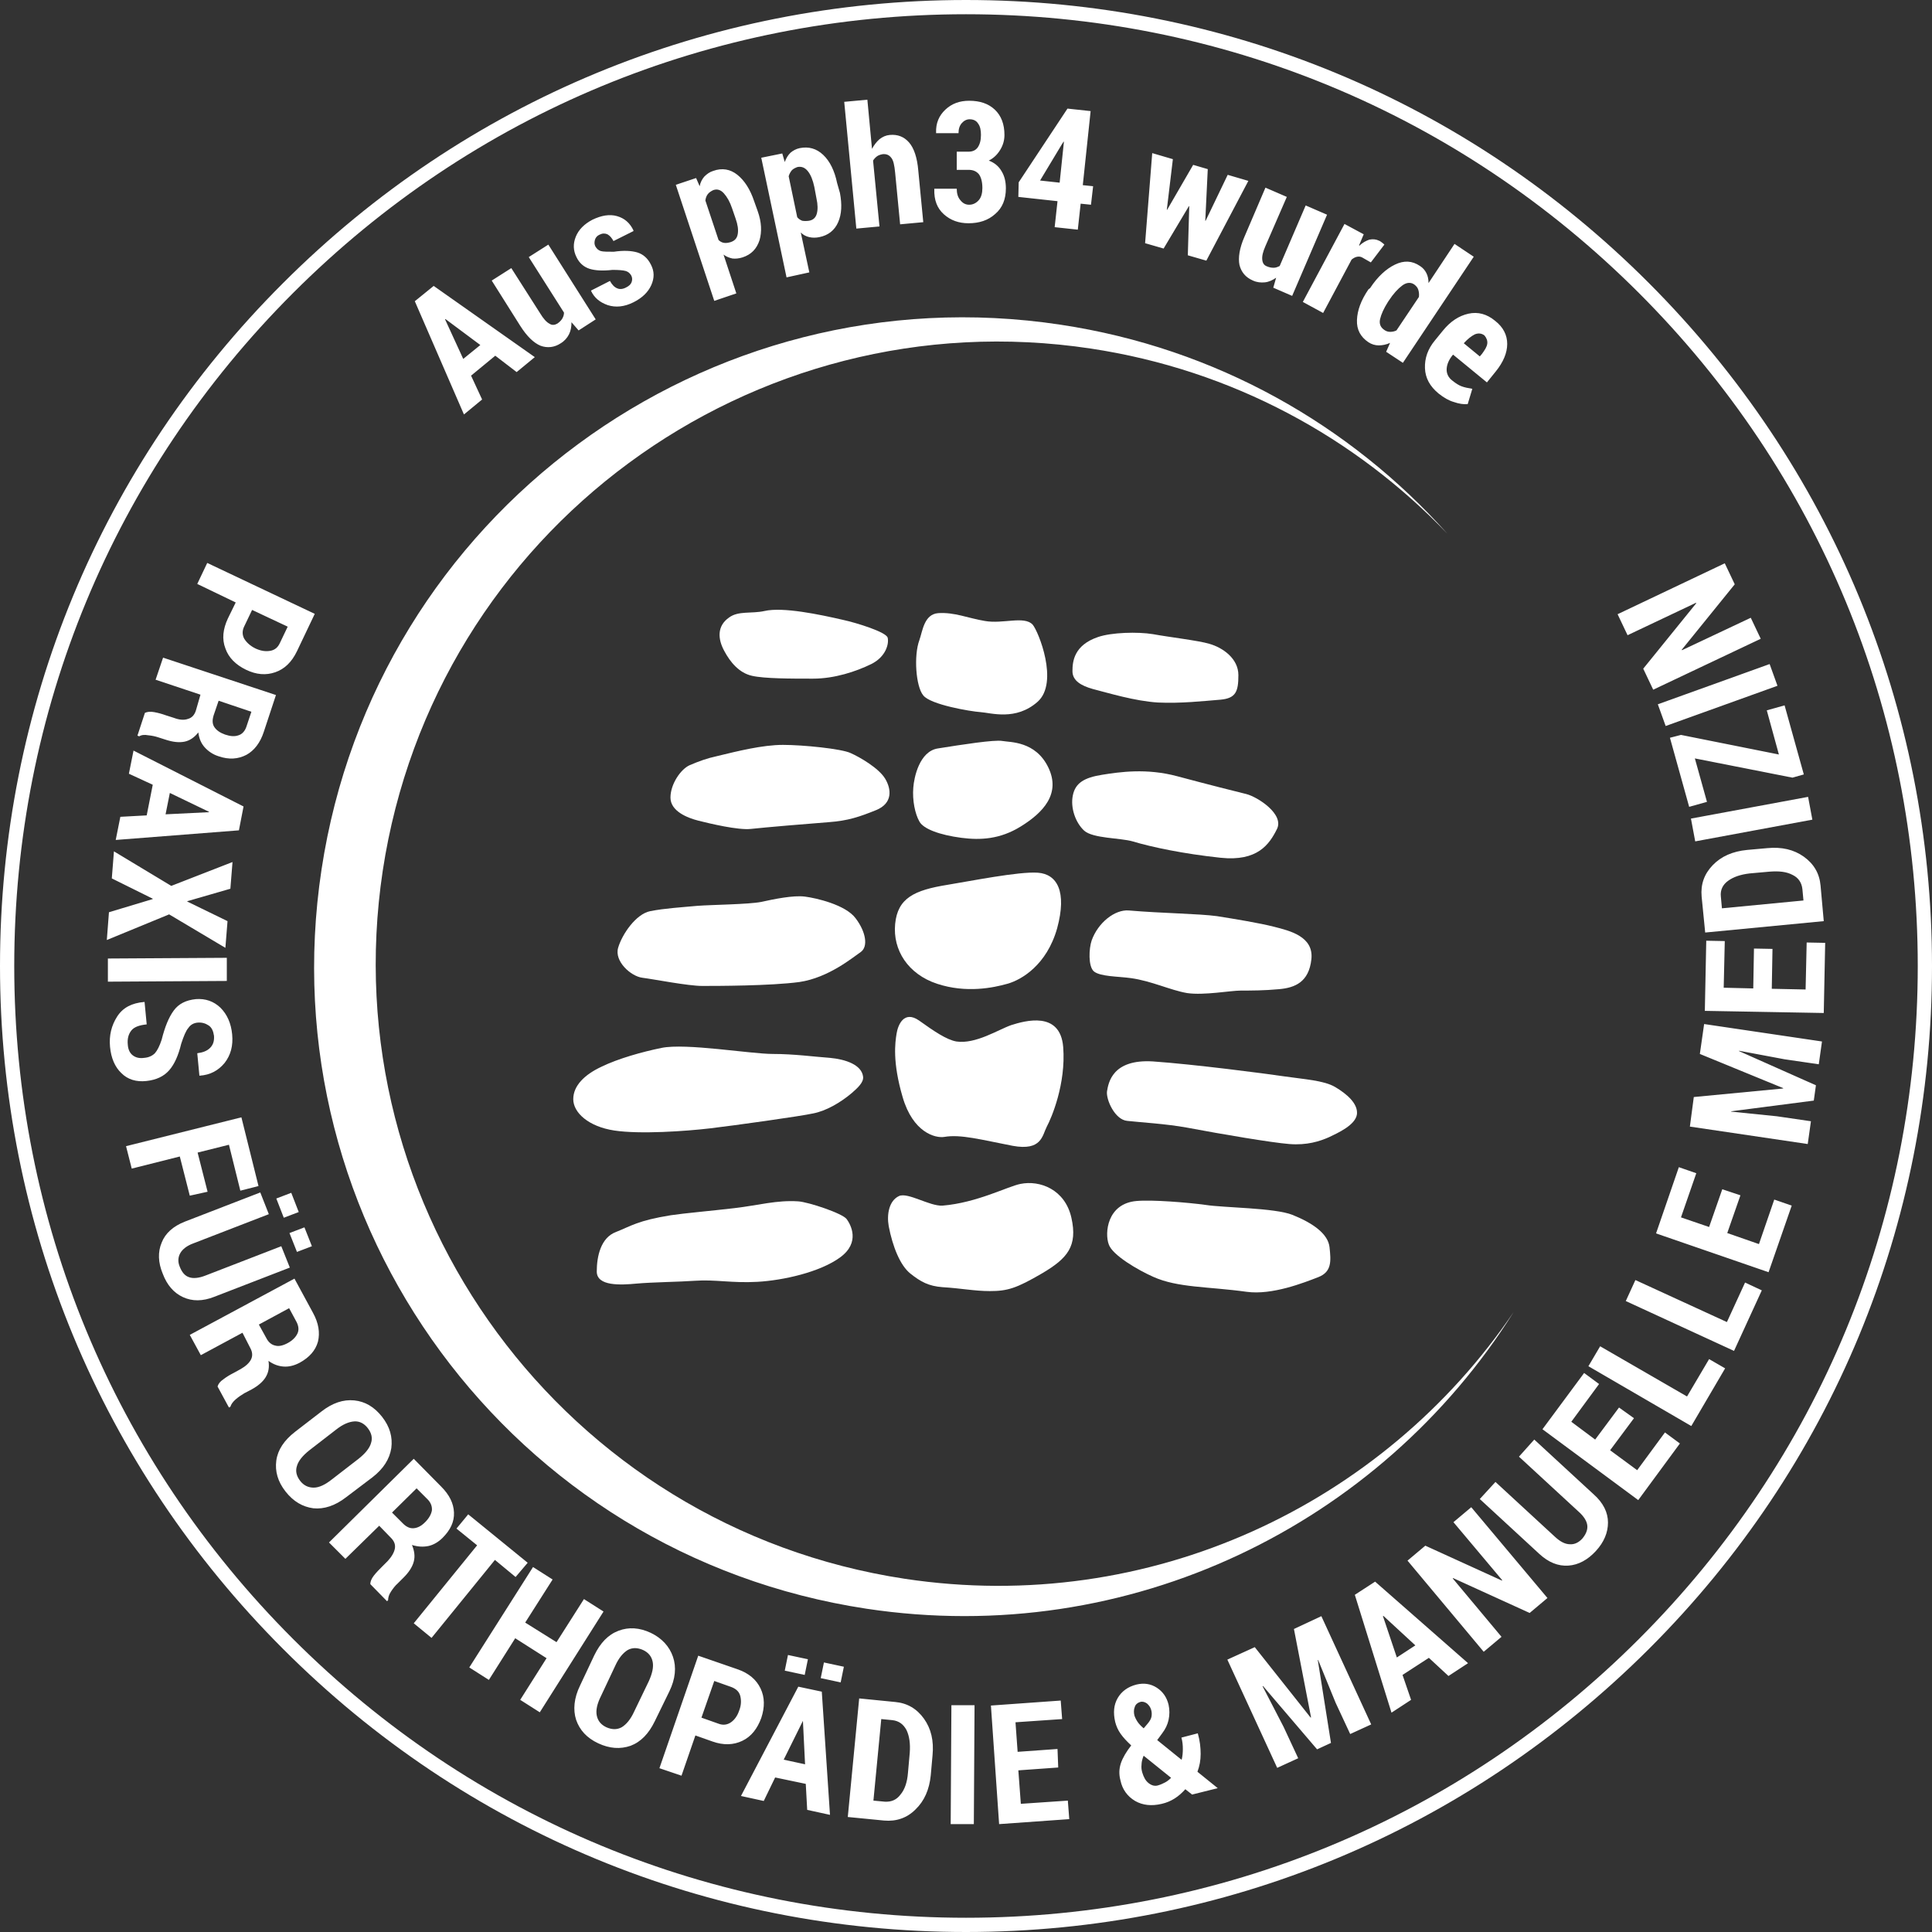 <?xml version="1.0" encoding="utf-8"?>
<svg xmlns="http://www.w3.org/2000/svg" xmlns:xlink="http://www.w3.org/1999/xlink" version="1.1" id="Ebene_1" x="0px" y="0px" width="140" height="140" viewBox="0 0 542.6 542.6" enable-background="new 0 0 542.6 542.6" xml:space="preserve">
<rect x="0" y="0" width="542.6" height="542.6" fill="#333333" stroke="none"/>
<g>
	<path fill="#FFFFFF" d="M271.3,542.6c-72.5,0-140.6-28.2-191.8-79.5C28.3,411.9,0,343.7,0,271.3c0-72.5,28.2-140.6,79.5-191.8   C130.7,28.3,198.9,0,271.3,0c72.5,0,140.6,28.2,191.8,79.5s79.5,119.4,79.5,191.8c0,72.5-28.2,140.6-79.5,191.8   S343.8,542.6,271.3,542.6z M271.3,4c-71.4,0-138.5,27.8-189,78.3S4,199.9,4,271.3s27.8,138.5,78.3,189s117.6,78.3,189,78.3   s138.5-27.8,189-78.3s78.3-117.6,78.3-189s-27.8-138.5-78.3-189S342.7,4,271.3,4z"/>
	<path fill="#FFFFFF" d="M258.2,179.8c0.9-2.5,1.3-7.3,5.3-7.6c4.6-0.3,8.3,1.4,13.1,2.2c5.1,0.9,11-1.5,13.4,1   c1.6,1.8,7.5,16.3,1.4,21.7s-13.1,3.1-16,2.9c-2.9-0.2-14.1-2.1-16.1-4.7C257.2,192.8,256.6,184.1,258.2,179.8L258.2,179.8z"/>
	<path fill="#FFFFFF" d="M268.6,292.5c5.4,0.8,11.7-3.3,15.4-4.6c3.8-1.2,13.8-4.1,14.6,6.2c0.8,10.3-3.3,19.9-4.6,22.3   c-1.3,2.5-1.4,6.9-9.6,5.4c-8.8-1.7-14.6-3.3-19.2-2.5c-2.5,0.4-8.8-1.2-11.7-11.2c-2.9-9.9-2.1-15.3-1.7-17.8s2.1-6.6,6.3-3.7   C262.3,289.6,265.8,292,268.6,292.5L268.6,292.5z"/>
	<path fill="#FFFFFF" d="M266.1,248.5c6.2-1,20.1-3.8,25.4-3.4c5.4,0.4,8.2,5.3,5.4,15.6c-2.9,10.3-10,14.5-14,15.6   c-3.9,1.1-11.5,2.7-19.7,0s-12.5-9.5-11.8-16.8S256.8,250,266.1,248.5L266.1,248.5z"/>
	<path fill="#FFFFFF" d="M252.5,335.9c2.5-1.1,8.6,2.9,12.2,2.7c9.7-0.8,18.3-5.4,21.9-6.1c5.4-1.1,12.5,1.5,14.3,9.5   s-1.1,11.4-8.2,15.6c-7.2,4.2-9.7,5-14.7,5c-4.3,0-8.2-0.8-13.3-1.1c-3.9-0.3-6.1-1.5-9-3.8s-5-7.6-6.1-13.3   C249,341,249.7,337.2,252.5,335.9L252.5,335.9z"/>
	<path fill="#FFFFFF" d="M256.5,221.2c0.2-2.8,1.7-10.2,6.9-11c6.9-1.1,15.9-2.5,18.1-2.1s9.3,0,12.9,7.4s-1.4,12.7-7.7,16.6   c-5.8,3.6-11.3,3.9-16.7,3.2c-6.1-0.8-10.7-2.5-11.8-4.6C257,228.6,256.2,224.8,256.5,221.2L256.5,221.2z"/>
	<path fill="#FFFFFF" d="M310.9,306.5c0.4-2.3,1.4-9.1,12.9-8.4c11.5,0.8,31.5,3.4,36.9,4.2s11.1,1.1,14.3,3   c3.2,1.9,6.4,4.6,6.1,7.6c-0.4,3.1-5.4,5.3-7.9,6.5c-2.5,1.1-6.1,2.3-11.1,1.9c-5-0.4-18.6-2.7-28.7-4.6c-6-1.1-13.3-1.5-16.8-1.9   C313.1,314.5,310.6,308.8,310.9,306.5L310.9,306.5z"/>
	<path fill="#FFFFFF" d="M319.2,337.3c4.3-0.4,14.3,0.4,19.4,1.1c5,0.8,19.4,0.8,24.4,2.8c5.7,2.3,10,5.3,10.4,9.1s0.7,6.9-3.2,8.4   c-3.9,1.5-12.9,5.1-20.1,4.1c-10.8-1.5-19.3-1.1-26.2-4.2c-4.3-1.9-11.5-6.1-12.5-9.1C310.2,346.4,310.9,338,319.2,337.3   L319.2,337.3z"/>
	<path fill="#FFFFFF" d="M306.6,264.1c1.8-5,6.5-8.7,10.4-8.4c9.3,0.8,19.7,0.9,24.8,1.6c5,0.8,11.8,1.9,16.1,3   c4.3,1.1,11.1,2.7,10.4,9.1c-0.7,6.5-4.7,8-9,8.4s-7.9,0.4-10.8,0.4s-10.4,1.4-15.1,0.7c-4.7-0.8-10-3.4-15.8-4.2   c-3.6-0.5-8.6-0.4-10.4-1.9C305.6,271.4,305.8,266.4,306.6,264.1L306.6,264.1z"/>
	<path fill="#FFFFFF" d="M309.5,217.6c5-0.8,12.5-1.9,21.1,0.4c8.6,2.3,16.1,4.2,19.4,5c3.2,0.8,10.8,5.7,8.6,9.9   c-2.1,4.2-5.4,9.1-15.8,8s-19.4-3-24.7-4.6c-3.5-1-11.1-0.8-13.6-3c-2.5-2.3-3.9-6.5-3.2-9.9C302,219.9,304.5,218.4,309.5,217.6   L309.5,217.6z"/>
	<path fill="#FFFFFF" d="M308.4,178.9c3.8-1.3,11.1-1.5,15.4-0.8c4.3,0.8,12.8,1.8,15.8,2.7c3.9,1.1,8.2,4.2,8.2,8.8s-0.7,6.5-5,6.9   c-5,0.4-11.1,1.1-17.6,0.8c-6.5-0.4-14-2.7-18.3-3.8c-3.2-0.9-5.7-2.3-5.7-5S301.6,181.2,308.4,178.9L308.4,178.9z"/>
	<path fill="#FFFFFF" d="M214.7,171.6c5.2-1.2,15.6,1,22.1,2.5c3.7,0.8,12.1,3.4,12.5,5s-0.4,5.3-4.6,7.4   c-4.3,2.1-10.3,4.1-16.4,4.1s-13.6,0-17.1-0.8c-3.6-0.8-6.1-3.8-7.8-7c-1.8-3.3-2.1-7,1.4-9.4C207.4,171.5,211.1,172.4,214.7,171.6   L214.7,171.6z"/>
	<path fill="#FFFFFF" d="M201.6,212.3c5.4-1.3,12.5-3.1,18.3-3.1c5.7,0,16.5,1.1,19,2.3c2.5,1.1,7.9,4.2,9.7,7.2   c1.8,3,2.1,6.9-2.5,8.8c-4.7,1.9-7.9,3-13.3,3.4s-18.3,1.5-21.9,1.9s-11.5-1.5-14.7-2.3s-7.9-2.7-7.9-6.5s2.9-8,5.4-9.1   C196.3,213.8,198.4,213,201.6,212.3L201.6,212.3z"/>
	<path fill="#FFFFFF" d="M195.9,254.4c3.9-0.3,14.4-0.4,17.9-1.1c3.6-0.8,9-1.9,12.2-1.5s11.5,2.3,14.3,6.1c2.9,3.8,3.6,8,1.4,9.5   s-9,7.2-17.2,8.4c-8.2,1.1-23.3,1.1-27.3,1.1s-13.6-1.9-16.8-2.3c-3.2-0.4-7.9-4.6-6.8-8.4c1.1-3.8,5-9.5,9-10.3   S191.6,254.8,195.9,254.4L195.9,254.4z"/>
	<path fill="#FFFFFF" d="M188.4,341.3c4-0.6,11.1-1.2,17.9-2s11.8-2.3,17.9-1.9c2.9,0.2,12.5,3.4,13.6,5c1.1,1.5,3.9,6.5-1.8,10.7   c-5.7,4.2-16.1,6.5-23.3,6.9c-7.2,0.4-11.8-0.7-17.5-0.3c-4,0.3-12.2,0.4-16.5,0.8c-4.3,0.4-11.1,0.8-11.1-3.4s1.1-9.5,5.4-11.1   C177.3,344.3,179.1,342.8,188.4,341.3L188.4,341.3z"/>
	<path fill="#FFFFFF" d="M185.8,294.3c6.8-1.4,25.1,1.7,31.2,1.7s11.8,0.8,16.1,1.1c4.3,0.4,8.9,1.9,9.3,5.3   c0.2,1.6-1.6,3.2-3.2,4.6c-3.2,2.7-7.2,5-10.8,5.7c-3.6,0.8-22.2,3.4-29,4.2s-19.7,1.7-26.9,0.6c-7.2-1.1-11.5-5-11.5-8.8   s3.2-6.9,7.9-9.1C173.6,297.3,180.4,295.4,185.8,294.3L185.8,294.3z"/>
	<path fill="#FFFFFF" d="M254.1,443.4c-95.4-14.5-161-103.5-146.6-198.9C122,149.1,211,83.5,306.4,97.9c39.7,6,74.3,25,100.1,52   c-27.3-30.5-64.9-52.1-108.6-58.7c-99.6-15.1-192.5,53.4-207.6,153s53.4,192.5,153,207.6c74,11.2,144.3-23.7,181.8-83.3   C388.5,422.5,323,453.8,254.1,443.4L254.1,443.4z"/>
	<path fill="#FFFFFF" d="M145.1,104.5l5.1-4.2l-28.4-20l-5.3,4.3l13.8,31.8l5.1-4.2l-3.1-6.7l6.8-5.6L145.1,104.5L145.1,104.5z    M125,89.7l0.1-0.1l9.8,7.3l-4.8,3.9L125,89.7L125,89.7z M162.5,92.8l4.8-3.1l-13.3-21l-5.5,3.5l9.9,15.6c0,0.6-0.2,1.2-0.5,1.7   s-0.8,1-1.4,1.4c-0.7,0.4-1.5,0.5-2.2,0c-0.8-0.4-1.7-1.4-2.6-2.9l-8.1-12.7l-5.5,3.5l8,12.7c1.9,3,3.8,4.8,5.7,5.6   c1.9,0.7,3.9,0.5,5.7-0.7c1-0.6,1.8-1.5,2.3-2.5s0.7-2.1,0.7-3.4L162.5,92.8L162.5,92.8z M177.4,79.2c-0.2,0.6-0.7,1.1-1.5,1.5   c-0.9,0.5-1.8,0.6-2.5,0.3c-0.8-0.3-1.5-1-2.1-2.1l-5.3,2.7v0.1c0.9,1.9,2.4,3.2,4.7,4c2.2,0.7,4.6,0.5,7.2-0.8   c2.4-1.2,4.1-2.8,5-4.8s0.9-3.9-0.1-5.8c-0.9-1.8-2.2-2.9-3.8-3.4c-1.7-0.5-3.9-0.6-6.6-0.2c-1.8,0-3,0-3.7-0.2   c-0.6-0.2-1.1-0.6-1.5-1.3c-0.3-0.6-0.3-1.2-0.1-1.9c0.2-0.6,0.6-1.1,1.3-1.4c0.8-0.4,1.5-0.4,2.2-0.1c0.7,0.4,1.2,1,1.7,1.9   l5.6-2.8v-0.2c-1-2.1-2.5-3.4-4.6-4s-4.4-0.2-6.9,1c-2.3,1.2-3.9,2.8-4.7,4.8c-0.8,2-0.7,3.9,0.2,5.7c0.8,1.7,2.1,2.8,3.7,3.3   s3.8,0.6,6.4,0.3c1.7,0,3,0.1,3.7,0.3s1.2,0.6,1.6,1.3C177.6,78,177.6,78.6,177.4,79.2L177.4,79.2z M211.8,56.5   c-1.1-3.3-2.7-5.8-4.7-7.4c-2-1.6-4.3-2-6.8-1.1c-1,0.3-1.8,0.9-2.5,1.6c-0.6,0.7-1.1,1.6-1.3,2.7l-1-2.3l-5.7,1.9l10.8,32.6   l6.2-2.1l-3.6-10.9c0.8,0.6,1.6,0.9,2.5,1.1c0.9,0.1,1.8,0,2.8-0.3c2.5-0.8,4-2.4,4.8-4.8c0.7-2.4,0.6-5.1-0.5-8.2L211.8,56.5   L211.8,56.5z M206.6,61.4c0.6,1.7,0.8,3.1,0.6,4.3s-0.8,1.9-2,2.3c-0.7,0.2-1.3,0.3-1.9,0.2s-1.1-0.4-1.5-0.8l-3.7-11.1   c0.1-0.7,0.3-1.3,0.7-1.8c0.4-0.5,0.9-0.8,1.5-1.1c1.1-0.4,2.1-0.1,3,0.9s1.7,2.4,2.3,4.2L206.6,61.4L206.6,61.4z M235.1,51.4   c-0.7-3.4-2-6.1-3.9-7.9c-1.9-1.8-4.1-2.4-6.6-1.9c-1,0.2-1.9,0.7-2.6,1.3c-0.7,0.7-1.2,1.5-1.6,2.6l-0.7-2.4l-5.9,1.2l7.1,33.6   l6.4-1.4l-2.4-11.2c0.7,0.7,1.5,1.1,2.4,1.3s1.8,0.2,2.8,0c2.5-0.5,4.3-1.9,5.3-4.2s1.1-5,0.5-8.2L235.1,51.4L235.1,51.4z    M229.3,55.7c0.4,1.8,0.4,3.2,0.1,4.3s-1,1.8-2.2,2c-0.7,0.1-1.3,0.1-1.9,0c-0.5-0.2-1-0.5-1.4-1l-2.4-11.5   c0.2-0.7,0.5-1.2,0.9-1.7c0.4-0.4,1-0.7,1.6-0.9c1.2-0.2,2.1,0.2,2.9,1.2s1.4,2.5,1.8,4.4L229.3,55.7L229.3,55.7z M243.6,28   l-6.5,0.6l3.4,35.6l6.5-0.6l-1.8-18.5c0.3-0.5,0.7-0.9,1.1-1.2s1-0.5,1.6-0.6c1-0.1,1.8,0.2,2.4,1c0.6,0.7,0.9,2.1,1.1,4.2   l1.4,14.5l6.5-0.6l-1.4-14.5c-0.3-3.6-1.2-6.3-2.6-7.9c-1.4-1.6-3.2-2.3-5.4-2.1c-1.1,0.1-2,0.5-2.9,1.2c-0.8,0.7-1.5,1.6-2.1,2.7   L243.6,28L243.6,28z M268.7,47.7h3.3c1.3,0,2.2,0.4,2.9,1.2c0.6,0.8,1,2.1,1,3.9c0,1.4-0.3,2.6-1,3.4c-0.7,0.8-1.6,1.3-2.7,1.3   c-1,0-1.8-0.4-2.5-1.3c-0.7-0.8-1-1.9-1-3.2h-6.3v0.1c-0.1,3.1,0.8,5.4,2.7,7.1c1.9,1.7,4.2,2.5,6.9,2.5c3,0,5.5-0.8,7.5-2.6   c2-1.7,3-4.1,3-7.2c0-1.9-0.4-3.5-1.2-4.8c-0.8-1.4-2-2.4-3.6-3c1.4-0.7,2.4-1.7,3.2-3c0.8-1.3,1.2-2.7,1.2-4.2   c0-3-0.9-5.4-2.7-7.1c-1.8-1.7-4.2-2.5-7.2-2.5c-2.7,0-4.9,0.8-6.7,2.5c-1.8,1.7-2.7,3.8-2.6,6.5v0.1h6.3c0-1.2,0.3-2.1,0.9-2.8   s1.4-1.1,2.2-1.1c1.1,0,1.9,0.4,2.4,1.2c0.6,0.8,0.8,1.9,0.8,3.2c0,1.5-0.3,2.6-0.9,3.5c-0.6,0.8-1.4,1.2-2.6,1.2h-3.3L268.7,47.7   L268.7,47.7z M306.3,31.2l-6.5-0.7l-13.7,20.7l-0.1,4.1l11,1.2l-0.8,7.3l6.5,0.7l0.8-7.3l2.9,0.3l0.6-5.2l-2.9-0.3L306.3,31.2   L306.3,31.2z M298.3,40.4l0.4-0.6h0.1l-1.2,11.5l-5.5-0.6L298.3,40.4L298.3,40.4z M339.2,47.5l-4.1-1.2l-7.3,12.6h-0.1l1.7-14.2   l-5.8-1.7l-2,25.3l5.2,1.5l7.1-11.9h0.1l-0.4,13.8l5.2,1.5l11.8-22.4l-5.8-1.7L338.6,62h-0.1L339.2,47.5L339.2,47.5z M357.6,80.8   l5.3,2.3l9.8-22.8l-6-2.6l-7.3,17c-0.6,0.3-1.1,0.5-1.7,0.5s-1.2-0.1-1.9-0.4c-0.8-0.3-1.2-0.9-1.3-1.9s0.2-2.2,0.9-3.8l6-13.8   l-6-2.6l-5.9,13.8c-1.4,3.2-1.8,5.9-1.4,7.9c0.5,2,1.7,3.5,3.8,4.4c1.1,0.5,2.2,0.6,3.3,0.5c1.1-0.1,2.2-0.6,3.2-1.3L357.6,80.8   L357.6,80.8z M388.8,68.7c-0.2-0.2-0.4-0.4-0.7-0.6c-0.3-0.2-0.5-0.4-0.8-0.5c-0.8-0.4-1.7-0.5-2.7-0.3c-0.9,0.3-1.9,0.8-2.8,1.7   l-0.1-0.1l1.3-3.1l-5.4-2.9l-11.7,21.9l5.7,3.1l8-15c0.5-0.4,1-0.7,1.6-0.8s1.1,0,1.7,0.4l2.1,1.2L388.8,68.7L388.8,68.7z    M384.3,81.3c-2.1,3.1-3.1,5.9-3.2,8.6c-0.1,2.7,1,4.7,3.2,6.2c0.9,0.6,1.9,0.9,2.9,0.9s2.1-0.2,3.2-0.7l-1.1,2.5l4.7,3.1   l19.9-29.8l-5.4-3.6l-7.3,11c0-1.1-0.2-2-0.6-2.8s-1-1.5-1.8-2c-2.2-1.5-4.5-1.6-7-0.4c-2.5,1.2-4.9,3.4-7,6.6L384.3,81.3   L384.3,81.3z M390,84.5c1.3-2,2.6-3.4,3.8-4.3c1.2-0.9,2.4-1,3.4-0.3c0.5,0.4,0.9,0.8,1.1,1.4c0.2,0.6,0.3,1.3,0.2,2.1l-6.3,9.4   c-0.6,0.3-1.2,0.4-1.8,0.4c-0.6,0-1.2-0.2-1.7-0.6c-1-0.7-1.4-1.7-1.1-3s1-2.9,2.2-4.8L390,84.5L390,84.5z M408.3,112.9   c1.4,0.5,2.8,0.7,3.9,0.6l1.3-4.3c-1.2-0.2-2.2-0.4-3-0.7s-1.6-0.8-2.6-1.6c-1.2-0.9-1.7-2.1-1.6-3.4c0.1-1.3,0.7-2.6,1.7-3.8   l0.1-0.1l9.5,7.8l2.5-3.1c2.1-2.6,3.2-5.2,3.2-7.7s-1.1-4.7-3.4-6.5c-2.3-1.9-4.8-2.6-7.5-2s-5.1,2.2-7.2,4.8l-2.2,2.7   c-2,2.4-2.9,5-2.8,7.8s1.4,5.1,3.8,7.1C405.5,111.7,406.9,112.5,408.3,112.9L408.3,112.9z M417.7,96.5c-0.1,0.9-0.7,1.8-1.5,2.9   l-0.6,0.7l-4.5-3.7c1.1-1.2,2.1-2,3.1-2.5c1-0.4,1.9-0.3,2.7,0.3C417.5,94.9,417.8,95.7,417.7,96.5L417.7,96.5z"/>
	<path fill="#FFFFFF" d="M64,173.7c-1.4,3-1.7,5.8-0.7,8.4c0.9,2.6,2.9,4.6,5.8,6s5.6,1.6,8.2,0.7c2.6-0.9,4.6-2.8,6.1-5.9l5-10.5   l-30.2-14.3l-2.8,5.9l10.8,5.2L64,173.7L64,173.7z M80.8,176l-2.2,4.6c-0.6,1.3-1.5,2-2.8,2.2s-2.6,0-4.1-0.7   c-1.4-0.7-2.4-1.6-3.1-2.7c-0.6-1.1-0.6-2.3,0-3.5l2.2-4.6L80.8,176L80.8,176z M55,199.6c-0.4,1.2-1.1,2-2.2,2.3   c-1.1,0.4-2.4,0.3-4-0.3l-2.2-0.7c-1.1-0.4-2.2-0.7-3.3-0.9c-1.1-0.2-1.9-0.1-2.6,0.2l-2.1,6.4l0.5,0.2c0.6-0.4,1.5-0.5,2.5-0.3   c1.1,0.1,2,0.3,2.9,0.6l2.2,0.7c1.9,0.6,3.6,0.8,5.1,0.5s2.8-1.2,3.9-2.6c0.2,1.7,0.8,3.1,1.8,4.2c1,1.1,2.3,2,3.9,2.5   c2.9,1,5.5,0.8,7.8-0.4c2.2-1.2,3.9-3.4,4.9-6.5l3.4-10.3l-31.7-10.5l-2.1,6.2l12.6,4.2L55,199.6L55,199.6z M70.6,199.9l-1.4,4.2   c-0.4,1.2-1.2,2.1-2.2,2.4c-1.1,0.4-2.3,0.3-3.8-0.2c-1.4-0.5-2.4-1.2-3-2.1c-0.6-0.9-0.6-2-0.2-3.3l1.4-4.1L70.6,199.9L70.6,199.9   z M33.8,229.4l-1.3,6.5l34.6-2.7l1.3-6.7l-30.9-15.7l-1.3,6.5l6.7,3.1l-1.7,8.6L33.8,229.4L33.8,229.4z M58.7,228v0.1l-12.2,0.6   l1.2-6L58.7,228L58.7,228z M64.7,249.6l0.6-7.5l-17.2,6.7L32,239.1l-0.6,7.6l11.5,5.7v0.1l-12.3,3.7L30,264l17.5-7.2l15.8,9.4   l0.6-7.5l-11.3-5.5v-0.1L64.7,249.6L64.7,249.6z M63.7,275.5V269l-33.4,0.2v6.5L63.7,275.5L63.7,275.5z M37.3,296.4   c-0.8-0.6-1.3-1.6-1.4-2.9c-0.2-1.8,0.2-3.1,1-4.1s2.3-1.5,4.3-1.7l-0.6-6.3h-0.1c-3.5,0.3-6,1.6-7.6,4.1s-2.3,5.3-2,8.5   s1.4,5.7,3.2,7.4c1.8,1.8,4.2,2.5,7,2.2s4.9-1.3,6.4-3s2.6-4.2,3.4-7.5c0.7-2.1,1.3-3.6,2-4.4c0.6-0.9,1.5-1.4,2.6-1.5   c1.2-0.1,2.2,0.2,3.1,0.8s1.3,1.6,1.5,2.9c0.1,1.4-0.2,2.5-1.1,3.4s-2.1,1.3-3.6,1.5l0.6,6.3h0.1c2.9-0.2,5.2-1.4,7-3.6   c1.7-2.2,2.4-4.8,2.1-8c-0.3-3.1-1.4-5.6-3.3-7.5c-1.9-1.8-4.2-2.6-6.9-2.4c-2.8,0.3-4.8,1.3-6.2,3.2c-1.4,1.9-2.5,4.6-3.4,8.2   c-0.6,1.8-1.2,3-1.9,3.8c-0.7,0.7-1.7,1.2-3,1.3C39.1,297.3,38.1,297,37.3,296.4L37.3,296.4z M58.3,334.7l-2.8-11l8.8-2.2l3.2,12.9   l5.1-1.3l-4.8-19.3l-32.4,8.1l1.6,6.3l13.5-3.4l2.8,11L58.3,334.7L58.3,334.7z M79,350l-21.2,8.2c-2,0.8-3.6,0.9-4.7,0.5   c-1.2-0.4-2-1.4-2.6-2.9c-0.6-1.4-0.5-2.7,0.1-3.8s1.8-2.1,3.7-2.8l21.2-8.2l-2.4-6.1l-21.2,8.2c-3.3,1.3-5.5,3.3-6.5,5.9   c-1.1,2.6-1,5.6,0.3,8.7c1.2,3.2,3.1,5.4,5.7,6.6c2.6,1.2,5.5,1.2,8.8-0.1l21.2-8.2L79,350L79,350z M87.6,350l-2.1-5.3l-4.2,1.6   l2.1,5.3L87.6,350L87.6,350z M83.9,340.4l-2.1-5.4l-4.2,1.6l2.1,5.4L83.9,340.4L83.9,340.4z M70.3,378.6c0.6,1.1,0.7,2.2,0.2,3.2   s-1.5,1.9-2.9,2.7l-2,1.1c-1,0.5-2,1.1-2.9,1.8c-0.9,0.6-1.4,1.3-1.6,2l3.2,5.9l0.4-0.2c0.2-0.7,0.7-1.4,1.5-2.1   c0.8-0.7,1.6-1.2,2.4-1.7l2.1-1.1c1.8-1,3.1-2.1,3.9-3.4c0.8-1.3,1.1-2.8,0.8-4.6c1.4,1,2.8,1.5,4.3,1.6s3-0.3,4.5-1.1   c2.7-1.5,4.4-3.4,5.1-5.9c0.6-2.5,0.2-5.2-1.4-8.1l-5.2-9.6l-29.4,15.8l3.1,5.7l11.7-6.3L70.3,378.6L70.3,378.6z M81.2,367.4   l2.1,3.9c0.6,1.2,0.7,2.3,0.2,3.3s-1.4,1.9-2.7,2.6c-1.3,0.7-2.5,1-3.5,0.7c-1-0.2-1.9-0.9-2.5-2.1l-2.1-3.8L81.2,367.4L81.2,367.4   z M104.6,414.9c3.1-2.4,4.8-5.1,5.3-8.2c0.4-3.1-0.4-6-2.6-8.8s-4.8-4.3-7.8-4.6c-3.1-0.3-6.1,0.7-9.2,3.1l-7.4,5.7   c-3.1,2.4-4.9,5.1-5.3,8.1s0.4,5.9,2.6,8.7s4.8,4.3,7.8,4.7c3,0.3,6.1-0.7,9.2-3.1L104.6,414.9L104.6,414.9z M93.2,415.5   c-1.9,1.5-3.6,2.3-5.1,2.3s-2.8-0.6-3.8-1.9c-1-1.3-1.4-2.7-0.9-4.2c0.4-1.4,1.6-2.9,3.5-4.4l7.5-5.8c1.9-1.5,3.6-2.2,5.1-2.3   s2.8,0.6,3.8,1.9c1,1.3,1.4,2.7,0.9,4.2c-0.4,1.4-1.6,2.9-3.5,4.4L93.2,415.5L93.2,415.5z M109.8,431.9c0.9,0.9,1.3,1.9,1.1,3   c-0.2,1.1-0.9,2.3-2,3.5l-1.6,1.6c-0.8,0.8-1.6,1.6-2.3,2.5c-0.7,0.9-1,1.7-1,2.4l4.7,4.8l0.3-0.3c0-0.7,0.2-1.5,0.8-2.4   c0.6-0.9,1.2-1.7,1.9-2.3l1.7-1.7c1.4-1.4,2.4-2.9,2.8-4.4s0.2-3-0.5-4.7c1.6,0.5,3.1,0.6,4.6,0.3c1.4-0.3,2.8-1.1,4-2.3   c2.2-2.2,3.3-4.5,3.2-7.1c-0.1-2.6-1.3-5-3.6-7.3l-7.7-7.8l-23.8,23.5l4.6,4.6l9.5-9.3L109.8,431.9L109.8,431.9z M117,418l3.1,3.1   c0.9,0.9,1.3,2,1.2,3.1c-0.2,1.1-0.8,2.2-1.9,3.3s-2.1,1.6-3.2,1.7c-1.1,0.1-2.1-0.4-3-1.3l-3.1-3.1L117,418L117,418z M148.2,438.9   l-16.7-13.6l-3.3,4l5.8,4.7l-17.8,21.9l5,4.1l17.8-21.9l5.8,4.8L148.2,438.9L148.2,438.9z M169.5,452.6l-5.5-3.5l-7.7,12.1   l-8.8-5.5l7.7-12.1l-5.5-3.5l-17.9,28.2l5.5,3.5l7.4-11.7l8.8,5.6l-7.4,11.7l5.5,3.5L169.5,452.6L169.5,452.6z M188,475   c1.7-3.5,2-6.8,1-9.7s-3.1-5.2-6.2-6.7c-3.2-1.5-6.2-1.7-9.1-0.6c-2.9,1.1-5.1,3.4-6.8,6.9l-4,8.5c-1.7,3.5-2,6.8-1.1,9.6   c1,2.9,3,5.1,6.2,6.6s6.2,1.7,9.1,0.7c2.9-1.1,5.1-3.4,6.8-6.9L188,475L188,475z M178.1,480.7c-1,2.2-2.2,3.6-3.5,4.4   c-1.3,0.7-2.7,0.7-4.3,0c-1.5-0.7-2.4-1.8-2.7-3.3c-0.3-1.5,0.1-3.3,1.2-5.5l4-8.5c1-2.2,2.2-3.6,3.5-4.4c1.3-0.7,2.7-0.7,4.3,0   c1.5,0.7,2.4,1.8,2.7,3.3c0.3,1.5-0.1,3.3-1.1,5.5L178.1,480.7L178.1,480.7z M200.1,489.1c3.1,1.1,5.9,1,8.4-0.2s4.2-3.4,5.3-6.4   c1-3,1-5.8-0.2-8.3s-3.3-4.3-6.5-5.4l-11-3.8l-10.9,31.6l6.2,2.1l3.9-11.3L200.1,489.1L200.1,489.1z M200.6,472.1l4.8,1.7   c1.3,0.5,2.2,1.3,2.5,2.5s0.3,2.6-0.3,4.1c-0.5,1.5-1.3,2.6-2.3,3.3s-2.2,0.9-3.5,0.4l-4.8-1.7L200.6,472.1L200.6,472.1z    M226.7,508.3l6.4,1.4l-2.3-34.6l-6.6-1.4l-16.1,30.7l6.4,1.4l3.2-6.6l8.6,1.8L226.7,508.3L226.7,508.3z M225.5,483.3L225.5,483.3   l0.6,12.2l-6-1.3L225.5,483.3L225.5,483.3z M237,468.1l-5.6-1.2l-0.9,4.4l5.6,1.2L237,468.1L237,468.1z M226.9,466l-5.6-1.2   l-0.9,4.4l5.6,1.2L226.9,466L226.9,466z M248.3,511.3c3.4,0.3,6.4-0.7,8.8-3.1c2.5-2.4,3.9-5.6,4.3-9.6l0.5-5.6   c0.4-4.1-0.4-7.5-2.4-10.3s-4.7-4.4-8.1-4.7l-10.1-1l-3.2,33.3L248.3,511.3L248.3,511.3z M250.6,483.1c1.8,0.2,3.1,1.1,4,2.8   c0.8,1.7,1.1,3.8,0.9,6.4l-0.5,5.6c-0.2,2.6-0.9,4.7-2.1,6.1c-1.1,1.5-2.6,2.1-4.4,2l-3.2-0.3l2.2-22.9L250.6,483.1L250.6,483.1z    M273.7,478.9h-6.5l-0.2,33.4h6.5L273.7,478.9L273.7,478.9z M297,491.2l-11.2,0.8l-0.6-8.3l13.1-0.9l-0.4-5.2l-19.6,1.4l2.3,33.3   l19.7-1.4l-0.4-5.2l-13.2,0.9l-0.7-9.4l11.2-0.8L297,491.2L297,491.2z M318.8,505.8c2.1,1.2,4.6,1.5,7.5,0.8   c1.3-0.3,2.5-0.8,3.6-1.5s2-1.5,3-2.6l1.9,1.5l7.2-1.8l-5.7-4.6c0.6-1.6,0.9-3.2,0.9-5s-0.2-3.7-0.8-5.8l-4.6,1.2   c0.3,1.1,0.4,2.1,0.4,3.2s-0.1,2-0.3,2.9l-0.1,0.1l-6.8-5.5l1.4-1.9c0.9-1.2,1.5-2.4,1.8-3.8c0.3-1.4,0.3-2.8,0-4.2   c-0.5-2.1-1.6-3.7-3.3-4.8c-1.7-1.1-3.6-1.4-5.7-0.9c-2.4,0.6-4.2,1.9-5.3,3.8c-1.1,1.9-1.3,4.1-0.7,6.7c0.3,1.2,0.8,2.3,1.5,3.3   s1.7,2.1,3,3.3c-1.4,1.8-2.4,3.5-2.9,5s-0.6,3.1-0.1,4.9C315.2,502.5,316.6,504.5,318.8,505.8L318.8,505.8z M322.6,500.8   c-0.9-0.7-1.4-1.7-1.8-3c-0.2-0.7-0.3-1.4-0.2-2.2c0-0.7,0.2-1.5,0.5-2.3l0.1-0.2l7.7,6.2c-0.5,0.5-1.1,1-1.7,1.3s-1.2,0.6-1.9,0.8   C324.4,501.7,323.5,501.5,322.6,500.8L322.6,500.8z M318.7,479.4c0.2-0.7,0.8-1.2,1.5-1.4s1.3,0,1.9,0.4c0.6,0.5,1,1.1,1.2,1.8   s0.2,1.3,0.1,1.9c-0.1,0.6-0.5,1.3-1.1,2l-1.1,1.3c-0.7-0.6-1.3-1.2-1.7-1.8c-0.4-0.6-0.7-1.2-0.9-1.8   C318.4,481,318.4,480.1,318.7,479.4L318.7,479.4z M344.7,466.1l14,30.4l5.9-2.7l-4.1-8.8l-5.9-11.4l0.1-0.1l15.2,17.8l3.9-1.8   l-3.7-23.3h0.1l4.9,12l4.1,8.8l5.9-2.7l-14-30.4l-7.7,3.6l4.8,24.8l-0.1,0.1l-15.7-19.8L344.7,466.1L344.7,466.1z M406.8,470.7   l5.5-3.6l-26.1-22.9l-5.7,3.7l10.3,33.1l5.5-3.6l-2.4-7l7.4-4.8L406.8,470.7L406.8,470.7z M388.4,453.9l0.1-0.1l9,8.3l-5.2,3.4   L388.4,453.9L388.4,453.9z M413.2,423.3l-5,4.2l13.7,16.3l-0.1,0.1l-21.5-9.8l-5,4.2l21.4,25.6l5-4.2L408,443.3l0.1-0.1l21.5,9.8   l5-4.2L413.2,423.3L413.2,423.3z M426.6,409.1l16.7,15.4c1.6,1.4,2.4,2.8,2.5,4s-0.4,2.4-1.4,3.6c-1,1.1-2.2,1.7-3.5,1.6   c-1.3,0-2.7-0.7-4.2-2.1L420,416.2l-4.4,4.8l16.7,15.4c2.6,2.4,5.3,3.5,8.2,3.3c2.8-0.2,5.4-1.6,7.7-4.1c2.3-2.5,3.4-5.2,3.4-8   s-1.3-5.5-4-7.9l-16.7-15.4L426.6,409.1L426.6,409.1z M454.7,395.3l-6.7,9l-6.7-5l7.8-10.6l-4.2-3.1l-11.7,15.8l26.9,19.9   l11.7-15.9l-4.2-3.1l-7.8,10.6l-7.6-5.6l6.7-9L454.7,395.3L454.7,395.3z M449.4,378.1l-3.3,5.6l28.9,16.8l9.5-16.2l-4.5-2.6   l-6.2,10.5L449.4,378.1L449.4,378.1z M459.3,359.5l-2.7,5.9l30.4,14l7.8-17l-4.7-2.2l-5.1,11.1L459.3,359.5L459.3,359.5z    M483.7,334l-3.7,10.6l-7.9-2.7l4.3-12.4l-4.9-1.7l-6.4,18.6l31.6,10.9l6.5-18.7l-4.9-1.7l-4.3,12.5l-8.9-3.1l3.7-10.6L483.7,334   L483.7,334z M474.6,316.4l33.1,4.9l0.9-6.4l-9.6-1.4l-12.8-1.3v-0.1l23.2-3l0.6-4.3l-21.6-9.6v-0.1l12.8,2.4l9.6,1.4l0.9-6.4   l-33.1-4.9l-1.2,8.4l23.4,9.6v0.1l-25.1,2.4L474.6,316.4L474.6,316.4z M492.6,266.4l-0.2,11.2l-8.3-0.2l0.3-13.1l-5.2-0.1   l-0.4,19.7l33.4,0.6l0.4-19.7l-5.2-0.1l-0.3,13.2l-9.5-0.2l0.2-11.2L492.6,266.4L492.6,266.4z M511.3,248.7   c-0.3-3.4-1.9-6.1-4.7-8.1c-2.8-2-6.2-2.8-10.3-2.4l-5.6,0.5c-4.1,0.4-7.3,1.8-9.7,4.3c-2.4,2.5-3.4,5.4-3.1,8.8l1,10.1l33.3-3.2   L511.3,248.7L511.3,248.7z M483.3,251.8c-0.2-1.8,0.5-3.3,2-4.4c1.5-1.1,3.5-1.8,6.1-2.1l5.6-0.5c2.6-0.2,4.7,0,6.4,0.9   c1.7,0.8,2.6,2.2,2.8,4l0.3,3.2l-22.9,2.2L483.3,251.8L483.3,251.8z M474.9,229.9l1.2,6.4l32.9-6.1l-1.2-6.4L474.9,229.9   L474.9,229.9z M472.1,206.4l-3.1,0.8l5.4,19.4l5-1.4L476,213l27.4,5.4l3.2-0.9l-5.4-19.4l-5,1.4l3.4,12.4L472.1,206.4L472.1,206.4z    M465.6,197.8l2.2,6.1l31.4-11.3l-2.2-6.1L465.6,197.8L465.6,197.8z M454.3,172.5l2.8,5.9l19.2-9.1l0.1,0.1l-14.9,18.4l2.8,5.9   l30.2-14.3l-2.8-5.9l-19.3,9.1l-0.1-0.1l14.9-18.4l-2.8-5.9L454.3,172.5L454.3,172.5z"/>
</g>
</svg>
